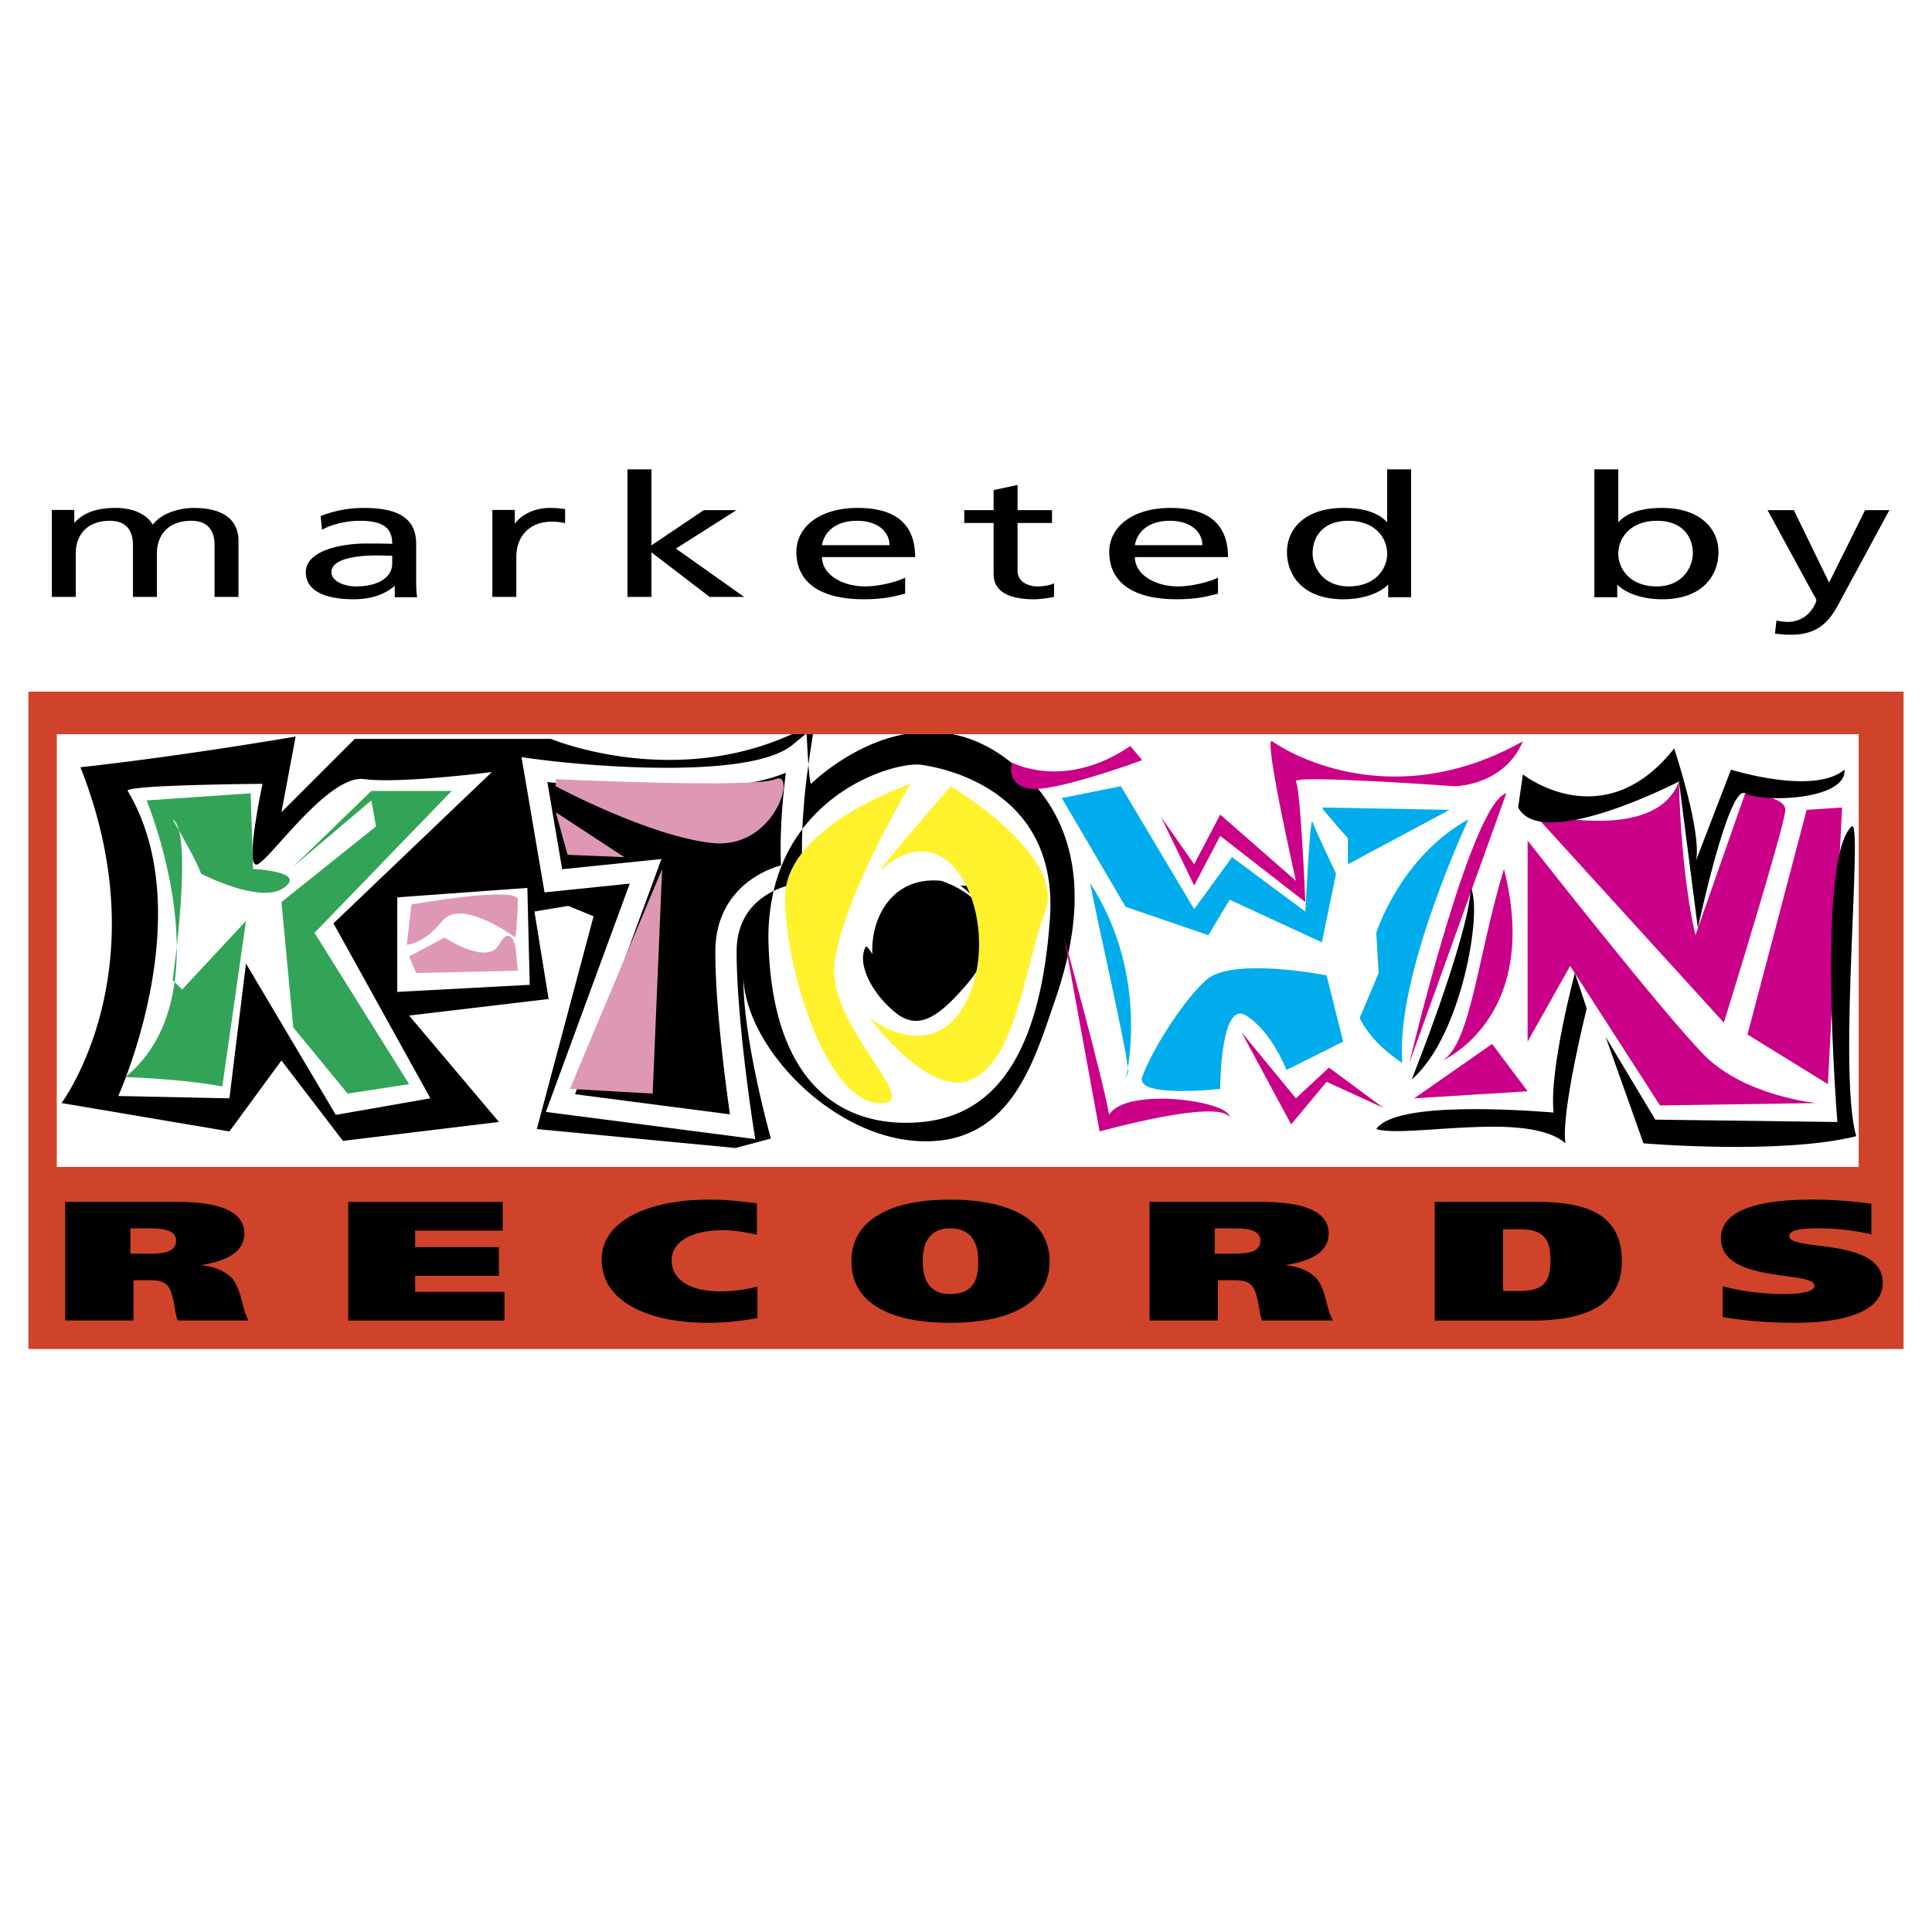 <svg xmlns="http://www.w3.org/2000/svg" width="2500" height="2500" viewBox="0 0 192.756 192.756"><g fill-rule="evenodd" clip-rule="evenodd"><path fill="#fff" d="M0 0h192.756v192.756H0V0z"/><path d="M88.946 99.438c3.539 2.596 6.371-1.652 8.729-5.661 2.359-4.011-3.777-5.9-3.777-5.9-7.313-.707-8.49 8.967-4.952 11.561z"/><path d="M100.271 75.609c-9.673-7.077-19.347 2.595-19.347 2.595s-.118.069-.267-1.903a64.558 64.558 0 0 0-.606 6.417c3.93-5.175 10.111-6.709 11.96-6.4.988.164 13.683 1.886 12.74 15.333-.941 13.448-5.424 19.581-12.74 20.29-7.313.707-14.861-3.064-15.333-17.694a20.44 20.44 0 0 1 .509-5.356c-1.646.799-3.695 2.502-3.695 6.065 0 6.68 1.622 17.188 1.64 17.295l.219 1.398-1.405-.186-18.165-2.357-1.319-.17.459-1.25 7.907-21.525-7.509.771-.99.101-.166-.98-1.888-11.088-.243-1.422 1.431.193c5.712.769 21.45 2.015 25.605-1.42l1.412-1.165c-.009-.215-.02-.378-.028-.612-12.502 6.606-25.479 1.182-25.479 1.182H35.392l-7.313 7.313 1.414-7.55S18.641 75.373 8.026 76.55c8.02 20.291-1.889 33.5-1.889 33.5l16.751 2.832 5.191-7.076 6.134 8.02 15.57-1.887-8.966-10.617 13.92-1.65-1.416-8.729 3.373-.563 2.527 1.035-5.661 21.231 19.815 1.889 3.539-.943s-2.767-9.797-2.748-15.973c.351 6.889 8.635 15.57 17.14 16.207 9.437.709 11.796-7.783 13.917-13.918 2.125-6.131 4.72-17.219-4.952-24.299zm-57.329 33.973l-9.438 1.65-8.963-15.099-1.652 13.448-11.09-.234s8.258-18.167.945-30.434c-.363-.61 13.45-.709 13.45-.709s-1.891 8.729-.475 8.022c1.418-.709 7.079-8.966 10.618-8.495 3.539.473 12.74-.705 12.74-.705L33.27 92.125l9.672 17.457-3.305-10.617v-9.436l12.977-.943.236 9.671-13.213.707 3.305 10.618z"/><path d="M54.608 78.02l1.48 8.701 8.213-.842 1.691-.177-.584 1.597-8.038 21.873 15.456 2.008c-.445-3.113-1.459-10.771-1.459-16.223 0-5.446 3.861-7.881 6.551-8.624-.071-1.489-.092-4.699.485-9.238-6.299 2.644-19.251 1.456-23.795.925z"/><path d="M79.19 88.221l1.005-.15a81.986 81.986 0 0 0-.103-1.009c-.002-.026-.148-1.599-.041-4.342-1.259 1.661-2.288 3.693-2.864 6.173 1.037-.507 1.913-.659 2.003-.672zM80.793 75.302l.432-2.765-.746.616c.062 1.401.123 2.421.178 3.147.046-.336.083-.647.136-.998z"/><path d="M100.979 76.08s5.191 2.833 11.797-1.648l1.178 1.414s-8.965 3.302-11.324 2.829c-2.359-.47-1.651-2.595-1.651-2.595zM115.84 81.509l3.303 4.718 2.596-4.956 7.553 6.606s-3.305-14.626-2.361-13.919c.943.709 11.561 7.552 25.008 0-1.889 4.484-6.842 4.484-6.842 4.484s-16.277-1.18-15.805-.471c.468.704.942 12.029.942 12.029l-8.496-6.604-2.596 4.955-3.302-6.842zM106.17 93.541l3.539 19.344s11.795-3.303 12.975-1.414c0-1.652-10.381-3.066-12.031-.238-.473-3.065-4.483-17.692-4.483-17.692zM150.287 79.148l-9.672 26.897s6.133-25.952 9.672-26.897zM152.883 81.037s12.268 3.302 14.627-3.066c.236 9.906 1.648 15.333 1.648 15.333l4.957-14.156s4.01.236 4.01 1.652c0 1.414-6.135 21.233-6.135 21.233l-19.107-20.996zM174.35 103.213l5.9-22.413 3.537-.234-1.416 27.602-8.021-4.955z" fill="#ca0088"/><path d="M181.193 110.053s-7.078-.705-11.09-4.715c-4.01-4.014-17.693-21.472-17.693-21.472v20.054l4.246-7.548 8.965 13.917 15.572-.236zM152.41 108.877l-3.539-4.721-7.785 5.426 11.324-.705zM143.914 105.809s9.912-4.248 6.135-19.109c-2.596 8.49-3.301 17.456-6.135 19.109zM138.02 110.527l-5.428-4.011-3.301 3.066-5.428-6.605 4.955 9.201 3.537-4.244 5.665 2.593z" fill="#ca0088"/><path d="M105.932 79.619l5.9-1.177 7.311 12.267 3.775-5.19 7.316 5.427s.469-9.674.707-8.965c.234.709 2.357 5.19 2.357 5.19l-1.414 6.843-9.201-4.248-2.123 3.539-8.258-2.832-6.37-10.854zM131.885 80.566c.471.705 2.596 3.066 2.596 3.066v2.595l10.143-5.427-12.739-.234zM146.51 81.744s-7.312 15.571-6.604 24.301c-3.303-2.125-4.248-4.484-4.248-4.484l1.889-4.48-.236-4.012c0-.001 2.361-7.551 9.199-11.325zM134.008 103.92l-1.652-6.605s-9.438-1.888-12.031.471c-2.596 2.361-5.662 7.553-6.371 9.676-.705 2.121 7.785 1.178 7.785 1.178s0-8.965 2.596-7.314c2.596 1.652 4.014 5.428 4.014 5.428l5.659-2.834zM112.303 107.695s2.596-10.145-3.541-19.582c.709 3.774 4.014 18.167 3.777 18.875l-.236.707z" fill="#00acec"/><path d="M151.938 77.261s8.021 6.371 15.102-2.595c3.064 9.672 2.119 11.325 2.119 11.325l3.541-9.202s8.256 2.595 11.324 0c.234 3.068-8.256 3.304-9.908 2.359-1.652-.943-4.721 13.447-4.721 13.447L167.51 77.97s-13.684 7.077-16.043 2.595l.471-3.304zM184.73 82.453c1.207-1.128-1.416 24.536.471 30.905-7.547 1.887-21.232.709-21.232.709l-3.773-10.617 4.955 8.256 18.164.236c-.001-.001-2.122-26.188 1.415-29.489zM158.307 100.617l-1.18-3.537s-2.594 9.672-2.123 13.918c-3.066-.236-15.807-1.18-17.693 1.65 3.066.945 15.1-1.887 18.873 1.418-.473-3.068 2.123-13.449 2.123-13.449zM140.848 107.695s5.662-14.155 5.9-19.109c1.18 2.359-.943 14.863-5.9 19.109zM86.351 94.484c.421-.845 3.775 8.729 7.548 4.01 3.777-4.717 5.429-7.786 1.891-10.144 2.595.236 3.3-1.18 3.066 2.831-.236 4.009-.709 5.191-3.066 7.784-2.361 2.596-4.248 3.777-6.373 2.125-2.123-1.652-4.009-4.718-3.066-6.606z"/><path d="M17.225 97.785s2.125-14.862 0-16.042c2.595 4.483 2.832 5.426 2.832 5.426s5.897 3.068 8.256 1.417c2.361-1.652-3.068-1.887-3.068-1.887l-.234-7.552-10.382.709s8.022 19.346-2.122 27.604c6.37.234 9.672.943 9.672.943l2.361-16.516-6.372 6.84-.943-.942z" fill="#33a457"/><path fill="#33a457" d="M29.258 86.461l7.786-6.604.471 2.596L28.079 90l1.179 12.506 5.425 6.603 6.134-.941-9.436-15.1 13.684-14.154h-8.021l-7.786 7.547z"/><path d="M90.833 78.205S78.329 82.453 78.329 89.53c0 7.079 4.011 20.053 9.202 20.523 5.191.475-5.19-7.547-4.248-14.153.946-6.607 7.55-17.695 7.55-17.695z" fill="#fff22d"/><path d="M88.003 86.7c-1.197 1.036 6.841-8.258 6.841-8.258s11.56 6.843 9.435 12.504c-2.121 5.663-2.828 14.627-7.313 16.75-4.481 2.123-10.852-7.078-10.381-6.371.475.709 7.079 5.191 10.147-2.121 3.067-7.316-1.651-18.638-8.729-12.504z" fill="#fff22d"/><path d="M40.583 94.248l.471-4.009s10.618-1.888 10.618-.473-.237 3.775-.237 3.775-5.427-4.011-7.313-1.652c-1.889 2.359-3.539 2.359-3.539 2.359z" fill="#de98b6"/><path d="M40.817 95.426l3.539-1.886s4.248 2.832 5.427.707c1.182-2.123 1.652.236 1.652.236l.237 2.36-10.146.237-.709-1.654zM55.446 77.732s19.815.943 21.94 0c2.123-.943 0 7.077-6.368 6.373-6.373-.709-15.572-5.663-15.572-5.663v2.595l1.18 4.248 5.663.234-6.843-4.481v-3.306zM66.062 86.7l-.944 22.409-8.259-.47L66.062 86.7z" fill="#de98b6"/><path d="M2.834 69.003v65.589h187.087V69.003H2.834zm182.605 47.421H5.665V73.25H185.44v43.174h-.001z" fill="#cf432a"/><path d="M13.007 122.555h1.887c1.373 0 2.673.156 2.673 1.223 0 1.203-1.375 1.305-2.776 1.305h-1.783v-2.528h-.001zm-6.501 9.189h6.809v-4.014h1.525c.84 0 1.529.068 1.936.613.559.709.636 2.555.941 3.4h7.092c-.711-1.152-.634-2.979-1.676-4.232-.638-.629-1.525-1.104-2.999-1.273v-.035c2.539-.406 4.243-1.322 4.243-3.139 0-2.275-2.619-3.158-6.862-3.158H6.506v11.838zM34.739 119.908h15.418v2.869h-8.74v1.645h8.357v2.867h-8.357v1.6h8.916v2.865H34.739v-11.846zM75.57 131.508c-1.274.236-3.158.473-4.892.473-5.913 0-10.65-2.061-10.65-6.314 0-3.998 4.944-5.98 10.65-5.98 1.886 0 3.008.15 4.841.369v3.127c-1.122-.24-2.267-.445-3.415-.445-2.905 0-5.096 1.045-5.096 3 0 2.057 2.039 3.105 4.868 3.105 1.249 0 2.445-.174 3.693-.465v3.13h.001zM92.066 125.834c0-1.107.205-3.281 2.725-3.281 2.6 0 2.805 2.174 2.805 3.281 0 1.271-.104 3.273-2.805 3.273-2.446 0-2.725-2.002-2.725-3.273zm12.651 0c0-3.979-3.713-6.146-9.926-6.146-6.209 0-9.847 2.168-9.847 6.146 0 4.043 3.638 6.143 9.847 6.143 6.213 0 9.926-2.1 9.926-6.143zM121.195 122.555h1.881c1.377 0 2.676.156 2.676 1.223 0 1.203-1.375 1.305-2.775 1.305h-1.781v-2.528h-.001zm-6.502 9.189h6.809v-4.014h1.525c.84 0 1.527.068 1.936.613.559.709.637 2.555.941 3.4h7.092c-.711-1.152-.637-2.979-1.678-4.232-.637-.629-1.525-1.104-3-1.273v-.035c2.543-.406 4.244-1.322 4.244-3.139 0-2.275-2.617-3.158-6.863-3.158h-11.006v11.838zM149.957 122.645h1.68c2.443 0 3.055 1.055 3.055 3.098 0 1.969-.561 3.059-3.029 3.059h-1.705v-6.157h-.001zm-6.812 9.109h9.715c5.09 0 8.953-1.408 8.953-5.895 0-4.803-3.588-5.955-8.672-5.955h-9.996v11.85zM186.703 123.15a23.475 23.475 0 0 0-5.262-.598c-1.07 0-2.928.018-2.928.783 0 1.547 9.332.086 9.332 4.652 0 3.188-4.701 3.988-8.645 3.988-2.621 0-4.783-.17-7.322-.561v-3.086c1.828.51 4.066.777 6.1.777 1.602 0 3.055-.219 3.055-.814 0-1.594-9.334-.152-9.334-4.752 0-3.273 5.084-3.854 9.131-3.854 1.906 0 4.014.154 5.873.41v3.055zM5.172 50.876h2.236v1.252h.05c.915-.997 2.208-1.452 4.11-1.452 1.495 0 2.997.505 3.68 1.673.894-1.235 2.861-1.673 4.039-1.673 3.312 0 4.507 1.418 4.507 3.309v5.567h-2.387v-5.176c0-1.072-.385-2.417-2.327-2.417-2.451 0-3.424 1.601-3.424 3.219v4.374h-2.39v-5.176c0-1.072-.38-2.417-2.307-2.417-2.435 0-3.397 1.601-3.397 3.219v4.374h-2.39v-8.676zM39.132 56.22c0 1.297-1.254 2.286-3.633 2.286-1.102 0-2.432-.494-2.432-1.416 0-1.536 3.225-1.673 4.529-1.673.511 0 1.022.034 1.536.034v.769zm-7.009-3.36c.971-.555 2.43-.9 3.785-.9 2.404 0 3.225.78 3.225 2.301-.947-.035-1.611-.035-2.561-.035-2.479 0-6.061.681-6.061 2.864 0 1.889 1.968 2.699 4.784 2.699 2.2 0 3.48-.793 4.042-1.317h.049v1.113h2.236c-.049-.251-.101-.707-.101-1.693v-3.597c0-2.403-1.502-3.618-5.229-3.618-1.663 0-3.096.337-4.299.81l.13 1.373zM49.125 50.875h2.235V52.2h.053c.636-.889 2.011-1.523 3.386-1.523.715 0 1.072.049 1.581.116V52.2c-.434-.118-.917-.153-1.326-.153-2.14 0-3.541 1.365-3.541 3.549v3.956h-2.389v-8.677h.001zM62.602 46.827h2.392v7.586l5.222-3.515h3.26l-6.04 3.835 6.805 4.819h-3.44l-5.807-4.445v4.445h-2.392V46.827zM82.014 54.394c.178-1.13 1.149-2.434 3.493-2.434 2.067 0 3.238 1.096 3.238 2.434h-6.731zm8.293 3.235c-.588.326-2.428.876-4.007.876-2.271 0-4.286-1.186-4.286-2.922h9.29c0-2.801-1.407-4.907-5.745-4.907-3.672 0-6.102 1.813-6.102 4.398 0 2.847 2.123 4.714 6.74 4.714 2.142 0 3.19-.338 4.11-.557v-1.602zM104.961 50.896h-3.439v-2.512l-2.389.51v2.002h-2.929v1.283h2.929v5.096c0 1.736 1.525 2.514 3.996 2.514.762 0 1.502-.133 2.037-.236v-1.354c-.357.154-.893.307-1.631.307-1.096 0-2.014-.545-2.014-1.558v-4.77h3.439v-1.282h.001zM113.229 54.394c.176-1.13 1.145-2.434 3.49-2.434 2.068 0 3.238 1.096 3.238 2.434h-6.728zm8.291 3.235c-.588.326-2.428.876-4.008.876-2.273 0-4.283-1.186-4.283-2.922h9.287c0-2.801-1.406-4.907-5.744-4.907-3.674 0-6.102 1.813-6.102 4.398 0 2.847 2.123 4.714 6.736 4.714 2.143 0 3.193-.338 4.113-.557v-1.602h.001zM130.961 55.197c0-1.592.973-3.238 3.578-3.238s3.859 1.663 3.859 3.289c0 1.459-1.127 3.257-3.834 3.257-2.582.001-3.603-1.937-3.603-3.308zm7.537 4.387h2.287V46.827h-2.387v5.236h-.053c-.74-.797-2.045-1.386-4.318-1.386-3.783 0-5.625 2.054-5.625 4.4 0 2.384 1.662 4.711 5.6 4.711 2.324 0 3.807-.778 4.445-1.42h.051v1.216zM168.895 55.197c0 1.371-1.025 3.309-3.604 3.309-2.709 0-3.832-1.798-3.832-3.257 0-1.626 1.252-3.289 3.857-3.289 2.608-.001 3.579 1.663 3.579 3.237zm-9.825 4.387h2.285v-1.216h.051c.639.642 2.119 1.42 4.445 1.42 3.938 0 5.6-2.31 5.6-4.711 0-2.347-1.844-4.4-5.623-4.4-2.275 0-3.576.589-4.32 1.386h-.049v-5.236h-2.389v12.757zM177.238 61.909c.309.069.717.136 1.123.136 2.139 0 2.854-1.97 2.854-2.142 0-.185-.307-.627-.459-.917l-4.408-8.089h2.625l3.49 7.174h.051l3.566-7.174h2.422l-4.789 8.856c-.893 1.665-1.836 3.575-4.996 3.575-.762 0-1.195-.066-1.631-.116l.152-1.303z"/></g></svg>